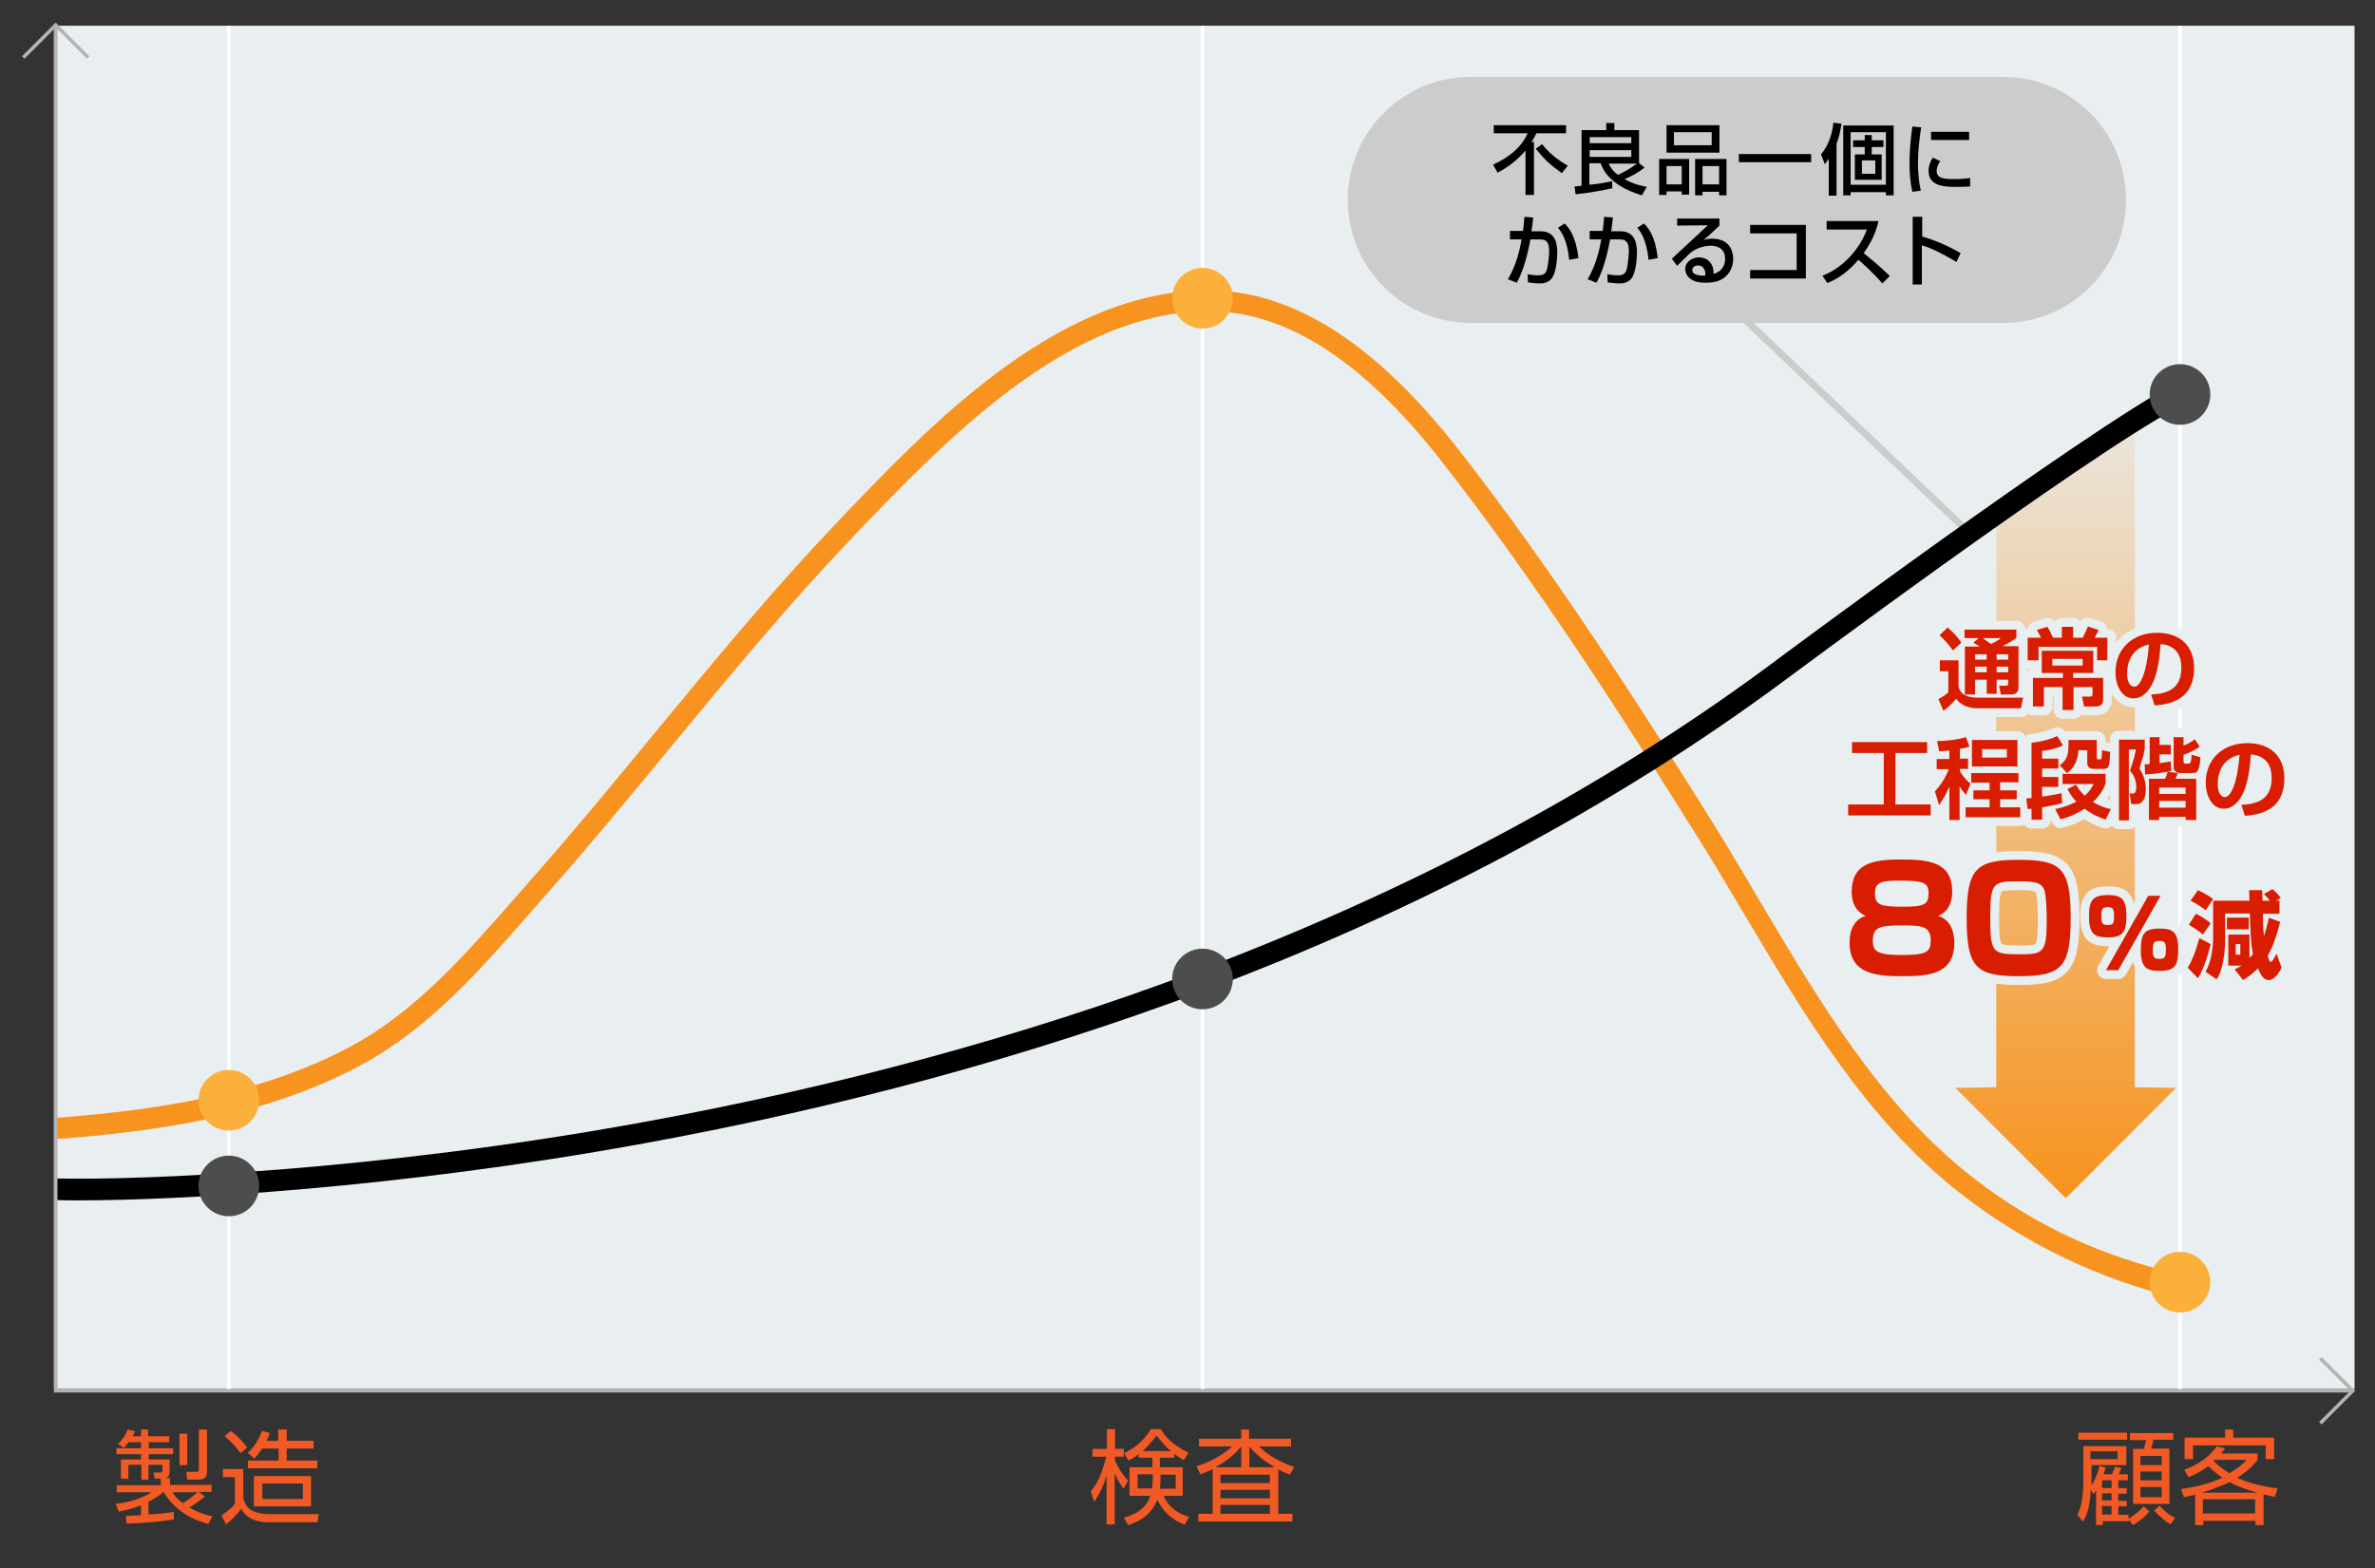 <?xml version="1.0" encoding="utf-8"?>
<!-- Generator: Adobe Illustrator 22.1.0, SVG Export Plug-In . SVG Version: 6.00 Build 0)  -->
<svg version="1.1" id="レイヤー_1" xmlns="http://www.w3.org/2000/svg" xmlns:xlink="http://www.w3.org/1999/xlink" x="0px"
	 y="0px" viewBox="0 0 673.5 444.8" style="enable-background:new 0 0 673.5 444.8;" xml:space="preserve">
<rect x="0" y="0" width="673.5" height="444.8" fill="#333333" stroke="none"/>
<style type="text/css">
	.st0{fill:#F15A24;}
	.st1{fill:#E9EFF1;}
	.st2{fill:url(#SVGID_1_);}
	.st3{fill:#CCCCCC;}
	.st4{fill:none;stroke:#CCCCCC;stroke-width:2;stroke-miterlimit:10;}
	.st5{fill:none;stroke:#FFFFFF;stroke-miterlimit:10;}
	.st6{fill:#F7931E;}
	.st7{fill:none;stroke:#B3B3B3;stroke-miterlimit:10;}
	.st8{fill:none;stroke:#E9EFF1;stroke-width:5;stroke-linecap:round;stroke-linejoin:round;}
	.st9{fill:#D91D00;}
	.st10{fill:#FBB03B;}
	.st11{fill:#4D4D4D;}
</style>
<g>
	<g>
		<path class="st0" d="M49.3,431c-4.3,0.7-7.9,1-13.4,1.2l-0.2-2.2c1.1,0,2.2-0.1,4.3-0.2V427c-2.8,1.1-5,1.5-6.3,1.8l-0.9-2.2
			c1.1-0.1,6.1-0.7,10.2-3.3h-9.9v-2h12.5v-1.9h-1.7l-0.4-1.7l2.1,0c0.3,0,0.5-0.1,0.5-0.6v-1.6h-4v4.2h-2v-4.2h-3.7v4h-2.1V414h5.7
			v-1.5h-7v-1.7h7v-1.7h-3.5c-0.7,0.9-1,1.2-1.4,1.6l-1.6-1.1c1-1,2.1-2.4,2.7-4.1l2.1,0.5c-0.2,0.6-0.4,0.9-0.7,1.4h2.4v-1.9h2v1.9
			H48v1.7h-5.8v1.7h6.9v1.7h-6.9v1.5h5.9v3.4c0,1.6-0.9,1.8-1.3,1.9h1.4v1.9H60v2h-3.6l1.7,1.3c-1.4,1.1-2.8,2.2-4.4,3.1
			c2.8,1.7,5.2,2.2,6.5,2.5l-1.1,2.2c-7.4-1.9-11.3-6.5-12.7-9.1c-1,0.8-2,1.6-4.3,2.8v3.6c2-0.1,5.1-0.4,7.2-0.7V431z M48.9,423.3
			c0.3,0.5,1,1.7,3,3.1c1.1-0.7,2.8-1.9,4.1-3.1H48.9z M53.1,406.7v8.9h-2.2v-8.9H53.1z M58.7,405.5v12.1c0,1.5-1,2.1-2.2,2.1h-3.4
			l-0.3-2.2l2.8,0c0.6,0,0.8-0.1,0.8-0.8v-11.2H58.7z"/>
		<path class="st0" d="M69,416.9v8.1c0.4,1.2,0.8,2.6,2.5,3.5c1.1,0.6,3,1,4.7,1h14.2l-0.4,2.3H75.9c-3.2,0-6-1.1-7.5-3.8
			c-1.3,1.7-2.5,3-4.3,4.4l-1.3-2.5c1.7-1.2,3-2.2,3.8-3.3v-7.6h-3.4v-2.3H69z M68.2,412.2c-1.3-1.8-2.5-3.2-4.5-4.8l1.7-1.5
			c2.6,1.9,4.2,4,4.7,4.7L68.2,412.2z M78.9,408.7v-3.2h2.4v3.2h7.6v2.2h-7.6v3.4H90v2.2H70.3v-2.2h8.7v-3.4h-4.7
			c-1.1,1.7-1.6,2.2-2.2,2.9l-1.8-1.7c2.3-2.1,3.5-4.8,4-6.2l2.2,0.6c-0.2,0.6-0.3,1-0.9,2.2H78.9z M88.3,427.3H72v-8.6h16.2V427.3z
			 M85.9,420.8H74.4v4.4h11.5V420.8z"/>
	</g>
	<g>
		<path class="st0" d="M318.6,422.3c-1.1-1.6-1.8-2.7-2.5-4.4v14.5h-2.3v-14c-0.7,2.7-1.9,5.3-3.5,7.6l-1-2.9
			c1.1-1.4,2.9-3.7,4.4-9.9h-3.9v-2.2h4.1v-5.6h2.3v5.6h2.5v2.2h-2.5v1.1c0.4,1,1.5,3.3,3.7,5.7L318.6,422.3z M318.7,430.5
			c1.3-0.3,6.2-1.7,7.5-6.2h-5.9v-8.1h6.5v-2.7h-3.9v-1c-1.3,1-2.1,1.4-2.9,1.8l-1.2-2.1c3.4-1.7,5.4-3.5,7.6-6.8h2.8
			c1.1,1.9,2.9,4.2,7.8,6.7l-1.3,2.1c-1.2-0.7-1.9-1.2-2.7-1.8v1.1h-4.1v2.7h6.5v8.1H330c1.8,4.1,5.1,5.3,7.2,6l-1.2,2.2
			c-4.8-1.7-7-5.3-7.8-7.1c-2,5.1-6.4,6.6-8.3,7.2L318.7,430.5z M326.8,418.2h-4.2v4h4.1c0.1-0.8,0.2-1.6,0.2-3.3V418.2z M332,411.6
			c-1.8-1.5-3.3-3.5-4-4.4c-0.7,0.9-2.2,2.8-3.9,4.4H332z M329.1,418.9c0,1.8-0.1,2.6-0.2,3.4h4.5v-4h-4.3V418.9z"/>
		<path class="st0" d="M362.4,429.4h4.1v2.2h-26.7v-2.2h4.1v-12.7c-1.5,0.8-2.6,1.2-3.5,1.5l-1.1-2.3c5.4-1.6,8.8-4.4,10.1-5.6H340
			v-2.2h12v-2.6h2.2v2.6h11.9v2.2H357c1.4,1.3,4.6,4.1,10,5.8l-1.2,2.2c-0.9-0.3-1.9-0.7-3.3-1.5V429.4z M352,416.2v-5.9
			c-2.8,3.5-6.8,5.6-7.3,5.9H352z M360.1,418.3h-14v2.4h14V418.3z M360.1,422.6h-14v2.4h14V422.6z M360.1,426.9h-14v2.5h14V426.9z
			 M361.5,416.2c-1.9-1.1-5-3.1-7.2-5.9v5.9H361.5z"/>
	</g>
	<g>
		<path class="st0" d="M598.9,418.2c0.3-0.6,0.7-1.6,0.8-2.1l1.9,0.3c-0.1,0.2-0.7,1.7-0.8,1.8h2.6v1.7h-2.7v2.2h2.4v1.6h-2.4v2h2.4
			v1.6h-2.4v2.4h2.9v1.1c2.3-1.4,3.4-2.5,4.3-3.5l1.6,1.4c-1.2,1.6-2.9,2.9-4.6,3.9l-1.2-1.5v0.4h-7.4v1.1h-1.9v-9.8
			c-0.3,0.5-0.4,0.6-0.7,1l-0.8-1.2c-0.3,5.9-1.5,7.8-2.2,9l-1.6-1.9c0.7-1.5,1.7-3.4,1.7-10.6v-8.9h12.2v5.4h-9.9v3.6
			c0,1,0,1.7,0,2.2c0.7-1.1,1.7-3.1,2.3-5.6l1.7,0.5c-0.2,0.8-0.3,1.1-0.6,1.9H598.9z M603.2,406.4v2h-13.8v-2H603.2z M600.5,411.7
			h-7.7v2.2h7.7V411.7z M598.8,419.9h-2.7v2.2h2.7V419.9z M598.8,423.6h-2.7v2h2.7V423.6z M598.8,427.2h-2.7v2.4h2.7V427.2z
			 M616.3,406.4v2h-5.6c-0.3,1.2-0.4,1.6-0.7,2.5h5.2v15.7h-10.3V411h3c0.4-1.1,0.6-2.2,0.7-2.5H604v-2H616.3z M613,413h-6v2.6h6
			V413z M613,417.4h-6v2.5h6V417.4z M613,421.8h-6v2.9h6V421.8z M612.4,427.1c1.5,1.6,2.6,2.6,4.4,3.5l-1.3,1.8
			c-1.1-0.7-2.6-1.7-4.6-3.9L612.4,427.1z"/>
		<path class="st0" d="M619.4,416.9c2.1-0.8,6.2-2.4,9.2-6.6l2.4,0.5c-0.5,0.7-0.7,1-1.1,1.5h10.3v1.8c-0.6,0.8-2.1,2.8-5.8,5.1
			c2,0.9,5.3,2.2,11.5,3l-0.8,2.4c-0.8-0.1-1.6-0.3-3.2-0.7v8.7h-2.3v-1.2h-14.8v1.2h-2.3v-8.6c-2,0.4-2.2,0.5-3.2,0.7l-0.8-2.3
			c6.1-0.9,9.3-2.2,11.7-3.2c-2.1-1.5-3.3-2.7-4-3.3c-2.4,1.8-4.5,2.7-5.6,3.1L619.4,416.9z M633.3,405.5v2.3h11.6v6.1h-2.4v-3.9
			h-20.6v3.9h-2.4v-6.1h11.5v-2.3H633.3z M640.1,423.4c-4-1.1-6.5-2.2-7.8-3c-0.8,0.4-3.7,1.7-7.9,3H640.1z M639.5,425.3h-14.8v4
			h14.8V425.3z M628,414.1c-0.1,0.1-0.2,0.2-0.3,0.3c2.1,2.1,3.7,3,4.5,3.5c2.9-1.6,4.1-3,4.9-3.8H628z"/>
	</g>
</g>
<g>
	<rect x="15.3" y="7.3" class="st1" width="652.4" height="386.7"/>
	<linearGradient id="SVGID_1_" gradientUnits="userSpaceOnUse" x1="585.783" y1="119.514" x2="585.783" y2="339.886">
		<stop  offset="0" style="stop-color:#F7931E;stop-opacity:0.1"/>
		<stop  offset="1" style="stop-color:#F7931E"/>
	</linearGradient>
	<polygon class="st2" points="605.4,308.4 605.4,119.5 566.1,146.8 566.1,308.4 554.5,308.6 585.8,339.9 617.1,308.6 	"/>
	<path class="st3" d="M568.1,91.6H417.1c-19.3,0-34.9-15.6-34.9-34.9v0c0-19.3,15.6-34.9,34.9-34.9h150.9
		c19.3,0,34.9,15.6,34.9,34.9v0C602.9,76,587.3,91.6,568.1,91.6z"/>
	<g>
		<path d="M432.6,42.7c-2.2,2.6-4.9,4.7-7.9,6.3l-1.3-2.3c7-3.2,9-7.1,9.8-8.9h-9.6v-2.3h20.5v2.3h-8.4c-0.3,0.6-0.7,1.4-1.4,2.5
			h0.7v15h-2.4V42.7z M437.3,40.9c2.1,2.6,4.2,4.3,7.3,6.1l-1.7,2.1c-3.2-2.3-4.6-3.5-7.4-6.9L437.3,40.9z"/>
		<path d="M446.5,52.9c0.4,0,1.6-0.2,2-0.2V36.9h7v-2h2.3v2h7v9.4l1.6,1.2c-1.7,1.4-3.7,2.5-5.7,3.3c2.6,1.5,4.8,1.9,6.3,2.2
			l-1.4,2.4c-3-0.9-9.7-3.3-11.7-9.1h-3.2v6.1c3.1-0.3,4-0.5,6.5-1l0,2c-3,0.7-7.3,1.4-10.4,1.7L446.5,52.9z M450.8,38.9v1.7h11.8
			v-1.7H450.8z M450.8,42.6v1.9h11.8v-1.9H450.8z M456.2,46.4c0.2,0.5,0.7,1.7,2.6,3.2c1.6-0.7,3.9-2,5.4-3.2H456.2z"/>
		<path d="M470.5,45.1h8.5v10.1h-2.1v-0.9h-4.3v1h-2.1V45.1z M487.6,43.3h-15v-7.8h15V43.3z M472.6,52.3h4.3v-5.2h-4.3V52.3z
			 M485.4,37.5h-10.7v3.7h10.7V37.5z M480.7,45.1h8.9v10.3h-2.1v-1h-4.7v1h-2.1V45.1z M482.8,52.3h4.7v-5.2h-4.7V52.3z"/>
		<path d="M493.1,43.7h20.5V46h-20.5V43.7z"/>
		<path d="M518.7,44.9c-0.4,0.6-0.7,1-1.2,1.7l-1.1-2.8c2.6-3.1,3.3-6.8,3.5-9l2.3,0.3c-0.2,1.5-0.6,3.6-1.4,5.7v14.7h-2.2V44.9z
			 M537,35.6v19.8h-2.2v-0.9h-10v0.9h-2.1V35.6H537z M524.8,37.5v14.9h10V37.5H524.8z M530.8,38.3v1.5h3.3v1.9h-3.3v2.1h2.8V51H526
			v-7.2h2.8v-2.1h-3.3v-1.9h3.3v-1.5H530.8z M528,45.5v3.8h3.8v-3.8H528z"/>
		<path d="M544.8,36.1c-0.5,3.3-0.9,6.7-0.9,10.1c0,2.6,0.2,5.3,0.8,7.9l-2.4,0.3c-0.6-2.6-0.8-5.3-0.8-8.1c0-1.2,0-4.7,0.8-10.4
			L544.8,36.1z M550.2,45.7c-0.5,0.8-1,1.7-1,2.8c0,2.3,2.5,2.3,5.2,2.3c2.2,0,3.5-0.2,4.3-0.3v2.4c-1.4,0.1-3.1,0.1-4,0.1
			c-2.9,0-7.8,0-7.8-4.5c0-1.7,0.7-3,1.2-3.8L550.2,45.7z M558.4,37.4v2.3h-10.8v-2.3H558.4z"/>
		<path d="M434.8,61.7c-0.1,0.9-0.2,1.8-0.5,3.9h2.6c4.4,0,4.7,3.9,4.7,6.1c0,0.9-0.1,4.3-1.1,6.5c-1,2.2-3.2,2.2-3.9,2.2
			c-1.2,0-2.6-0.2-3.3-0.3l-0.1-2.3c0.6,0.1,1.7,0.3,3,0.3c1.4,0,2.1-0.4,2.5-1.7c0.3-1.1,0.6-3.8,0.6-5.2c0-2.3-0.6-3.3-2.6-3.3
			l-2.7,0c-1.4,7.7-3.2,11.1-3.9,12.3l-2.5-1c2.5-4,3.5-9.1,3.9-11.3l-3.3,0v-2.4h3.7c0.2-1.6,0.3-2.9,0.4-4L434.8,61.7z M445,73.7
			c-0.6-6-2.4-8.1-3.2-9.1l1.9-1.2c1.2,1.2,3.2,3.5,3.9,9.8L445,73.7z"/>
		<path d="M457.4,61.7c-0.1,0.9-0.2,1.8-0.5,3.9h2.6c4.4,0,4.7,3.9,4.7,6.1c0,0.9-0.1,4.3-1.1,6.5c-1,2.2-3.2,2.2-3.9,2.2
			c-1.2,0-2.6-0.2-3.3-0.3l-0.1-2.3c0.6,0.1,1.7,0.3,3,0.3c1.4,0,2.1-0.4,2.5-1.7c0.3-1.1,0.6-3.8,0.6-5.2c0-2.3-0.6-3.3-2.6-3.3
			l-2.7,0c-1.4,7.7-3.2,11.1-3.9,12.3l-2.5-1c2.5-4,3.5-9.1,3.9-11.3l-3.3,0v-2.4h3.7c0.2-1.6,0.3-2.9,0.4-4L457.4,61.7z
			 M467.5,73.7c-0.6-6-2.4-8.1-3.2-9.1l1.9-1.2c1.2,1.2,3.2,3.5,3.9,9.8L467.5,73.7z"/>
		<path d="M487.6,62V64c-1,0.9-2.6,2.5-3.7,3.4c-0.2,0.2-0.5,0.4-0.9,0.8c0.6-0.3,1.1-0.5,2.5-0.5c5.7,0,6,4.6,6,5.7
			c0,2.3-1,4.2-2.6,5.4c-1.1,0.8-2.5,1.4-5.3,1.4c-5.7,0-5.7-3.6-5.7-3.9c0-2.1,2.1-3.3,3.9-3.3c2.1,0,4.3,1.5,4.1,4.7
			c3.3-0.9,3.3-3.8,3.3-4.3c0-3.1-2.5-3.7-4-3.7c-2.1,0-4,0.7-5.7,1.9c-1.6,1.5-2.7,2.6-3.9,3.8l-1.5-2c0.5-0.5,9-8.4,10.2-9.5
			l-8.7,0.1V62H487.6z M483.6,77.6c0-0.2-0.1-2.3-2.1-2.3c-1,0-1.6,0.6-1.6,1.3c0,1.6,2.5,1.6,3.6,1.6
			C483.6,77.9,483.6,77.8,483.6,77.6z"/>
		<path d="M512.1,63.8V79h-15.8v-2.4h13.2V66.2h-13.2v-2.4H512.1z"/>
		<path d="M516.8,78.2c4.7-1.7,10.2-6.5,12.6-13.1H518v-2.4h14.7c-0.3,1.3-1.1,4.8-4.2,9.1c2.6,2.1,5.1,4.2,7.4,6.5l-2.1,2.1
			c-2.5-2.9-5.8-5.9-6.8-6.7c-2.5,2.9-5.3,5.2-8.8,6.6L516.8,78.2z"/>
		<path d="M545.1,61.5v5.6c5.3,1.5,9.5,3.9,10.9,4.7l-1.2,2.5c-2.5-1.5-6.8-3.9-9.8-4.7v11.1h-2.6V61.5H545.1z"/>
	</g>
	<line class="st4" x1="557" y1="149.8" x2="488.2" y2="84.3"/>
	<line class="st5" x1="64.9" y1="394.5" x2="64.9" y2="7.3"/>
	<line class="st5" x1="341" y1="394.5" x2="341" y2="7.3"/>
	<line class="st5" x1="618.2" y1="394.5" x2="618.2" y2="7.3"/>
	<path class="st6" d="M617.6,368.2c-22.1-5.2-43.2-15.3-61.3-29.4c-27-20.9-44.8-51.1-62.1-80.2c-4.3-7.2-8.7-14.7-13.2-21.8
		c-20.6-32.9-44.8-70.9-72-105.7c-23.3-29.9-45.9-43.9-69-42.8c-38.7,1.8-72.5,37.3-97.3,63.1l-0.8,0.9c-18.2,19-35.3,39.8-52,60
		c-11.3,13.7-22.9,27.8-34.7,41.1c-1.7,1.9-3.3,3.8-5,5.7c-14,16-28.4,32.5-47.6,42.9c-27.5,14.9-59.2,19-86.5,21.1l-0.5-6
		c26.7-2,57.6-6.1,84.1-20.4c18.3-9.9,32.3-26,45.9-41.5c1.7-1.9,3.4-3.8,5-5.7c11.7-13.2,23.3-27.3,34.5-40.9
		c16.7-20.2,33.9-41.2,52.2-60.3l0.8-0.9c25.4-26.6,60.2-63.1,101.4-65c25.2-1.2,49.4,13.6,74.1,45.1c27.3,35,51.7,73.2,72.3,106.2
		c4.5,7.2,8.9,14.7,13.2,22c17,28.6,34.5,58.3,60.6,78.5c17.5,13.6,36.4,22.1,57.6,27.1V368.2z"/>
	<path d="M22.2,340.5c-2.3,0-4.4,0-6.2-0.1l0.1-6.1c24.2,0.5,90.1-2.1,165.8-15.9c55.5-10.1,108.4-24.5,157.1-42.8
		c60.8-22.9,115.4-51.9,162-86.3c3.5-2.6,88.4-65.9,116.6-81l0.1,7.2c-27.8,14.9-112.2,78-113.1,78.6
		c-47.2,34.8-102.2,64.1-163.6,87.1c-49.1,18.4-102.3,32.9-158.2,43.1C112.4,337.2,50.4,340.5,22.2,340.5z"/>
	<polyline class="st7" points="667.2,394.5 15.8,394.5 15.8,7.3 	"/>
	<polyline class="st7" points="6.6,16.3 15.8,7.1 25,16.3 	"/>
	<polyline class="st7" points="658,385.3 667.2,394.5 658,403.7 	"/>
	<g>
		<g>
			<path class="st8" d="M525.1,253c0-7.8,5.5-9.2,13.8-9.2c8.2,0,14.7,0.7,14.7,9.2c0,1.2-0.1,5.2-4,6.8c4.6,1.3,4.6,6.8,4.6,7.6
				c0,8.8-6.9,9.5-14.4,9.5c-6.7,0-15.3-0.1-15.3-9.4c0-1.2,0-6.4,4.6-7.7C525.9,258.4,525.1,255.6,525.1,253z M531.1,267
				c0,3,1.6,3.9,8.2,3.9c7.2,0,8.2-0.9,8.2-4.2c0-4.2-3-4.2-8.2-4.2C532.7,262.5,531.1,263.1,531.1,267z M531.7,253.5
				c0,3.3,1.8,3.7,8,3.7c6.2,0,7.2-0.7,7.2-3.9c0-2.8-1.4-3.5-7.6-3.5C532.9,249.7,531.7,250.5,531.7,253.5z"/>
			<path class="st8" d="M572.6,276.9c-12.1,0-14.9-2.2-14.9-16.5c0-13.9,2.6-16.5,14.6-16.5c12.2,0,14.9,2.2,14.9,16.5
				C587.2,274.3,584.7,276.9,572.6,276.9z M564.4,260.4c0,10,0.7,10.3,8.5,10.3c6.7,0,7.5-0.7,7.5-9.7c0-1.9-0.1-7.1-0.7-8.6
				c-0.8-2.2-3.2-2.4-7.3-2.4C565.1,250,564.4,250.3,564.4,260.4z"/>
			<path class="st8" d="M603,259.7c0,4.2-0.6,6.2-5.1,6.2c-3.6,0-5.5-0.6-5.5-5.8c0-4.6,0.9-6.2,5.3-6.2
				C601.3,253.9,603,254.7,603,259.7z M595.9,260c0,2.1,0.4,2.4,1.9,2.4c1.6,0,1.7-0.7,1.7-2.7c0-1.9-0.4-2.4-1.8-2.4
				C596,257.4,595.9,258,595.9,260z M612.7,254.1l-12,21.1h-3.5l12-21.1H612.7z M617.7,269.2c0,4.2-0.6,6.2-5.1,6.2
				c-3.6,0-5.5-0.6-5.5-5.8c0-4.7,0.9-6.2,5.3-6.2C616,263.4,617.7,264.2,617.7,269.2z M610.5,269.6c0,2,0.4,2.4,1.9,2.4
				c1.6,0,1.8-0.7,1.8-2.7c0-2-0.4-2.4-1.8-2.4C610.7,266.9,610.5,267.5,610.5,269.6z"/>
			<path class="st8" d="M626.9,267.8c-0.5,2.3-2,7.2-3.6,9.7l-2.9-3c0.6-1,1.8-3,3.3-8.4L626.9,267.8z M622.7,259.2
				c1.5,0.7,2.9,1.6,4.2,2.7l-2.2,3.2c-1.1-1-2.4-1.8-4-2.8L622.7,259.2z M623.3,252.5c0.6,0.3,2.4,1.1,4.3,2.5l-2.1,3.2
				c-0.9-0.7-2.9-2.1-4.3-2.7L623.3,252.5z M637.7,271.9c0.3-0.3,0.6-0.5,1.2-1.3c-0.6-3-0.6-4.2-0.9-11.5h-7v7.6
				c0,0.4,0,7.5-2.4,11.1l-3.2-2.2c1.6-2.3,2.2-6.8,2.2-9.6v-10.5h10.3c0-0.4-0.1-2.8-0.1-3h3.7c0,0.1,0.1,2.6,0.1,3h2.1
				c-0.5-0.6-0.7-0.9-1.7-1.9l2.4-1.4c0.7,0.5,1.9,1.8,2.4,2.5l-1.4,0.8h1v3.7h-4.7c0.1,4,0.1,4.6,0.3,6.3c0.6-1.7,1-3.2,1.4-5.2
				l3.2,1.2c-0.8,3.4-2,6.9-3.5,9.6c0.4,1.7,0.6,1.7,0.9,1.7c0.3,0,0.6-0.4,1.6-2.3l1.4,4c-0.6,1.3-2,3.5-3.6,3.5
				c-1.4,0-2.2-1.2-3.1-3.3c-1.6,1.6-2.9,2.5-4.2,3.3l-2.4-3c0.5-0.3,1-0.5,2-1.1h-3.8v-8.8h6V271.9z M631.5,260.3h6.2v3.3h-6.2
				V260.3z M634,267.8v3h1.3v-3H634z"/>
		</g>
		<g>
			<path class="st9" d="M525.1,253c0-7.8,5.5-9.2,13.8-9.2c8.2,0,14.7,0.7,14.7,9.2c0,1.2-0.1,5.2-4,6.8c4.6,1.3,4.6,6.8,4.6,7.6
				c0,8.8-6.9,9.5-14.4,9.5c-6.7,0-15.3-0.1-15.3-9.4c0-1.2,0-6.4,4.6-7.7C525.9,258.4,525.1,255.6,525.1,253z M531.1,267
				c0,3,1.6,3.9,8.2,3.9c7.2,0,8.2-0.9,8.2-4.2c0-4.2-3-4.2-8.2-4.2C532.7,262.5,531.1,263.1,531.1,267z M531.7,253.5
				c0,3.3,1.8,3.7,8,3.7c6.2,0,7.2-0.7,7.2-3.9c0-2.8-1.4-3.5-7.6-3.5C532.9,249.7,531.7,250.5,531.7,253.5z"/>
			<path class="st9" d="M572.6,276.9c-12.1,0-14.9-2.2-14.9-16.5c0-13.9,2.6-16.5,14.6-16.5c12.2,0,14.9,2.2,14.9,16.5
				C587.2,274.3,584.7,276.9,572.6,276.9z M564.4,260.4c0,10,0.7,10.3,8.5,10.3c6.7,0,7.5-0.7,7.5-9.7c0-1.9-0.1-7.1-0.7-8.6
				c-0.8-2.2-3.2-2.4-7.3-2.4C565.1,250,564.4,250.3,564.4,260.4z"/>
			<path class="st9" d="M603,259.7c0,4.2-0.6,6.2-5.1,6.2c-3.6,0-5.5-0.6-5.5-5.8c0-4.6,0.9-6.2,5.3-6.2
				C601.3,253.9,603,254.7,603,259.7z M595.9,260c0,2.1,0.4,2.4,1.9,2.4c1.6,0,1.7-0.7,1.7-2.7c0-1.9-0.4-2.4-1.8-2.4
				C596,257.4,595.9,258,595.9,260z M612.7,254.1l-12,21.1h-3.5l12-21.1H612.7z M617.7,269.2c0,4.2-0.6,6.2-5.1,6.2
				c-3.6,0-5.5-0.6-5.5-5.8c0-4.7,0.9-6.2,5.3-6.2C616,263.4,617.7,264.2,617.7,269.2z M610.5,269.6c0,2,0.4,2.4,1.9,2.4
				c1.6,0,1.8-0.7,1.8-2.7c0-2-0.4-2.4-1.8-2.4C610.7,266.9,610.5,267.5,610.5,269.6z"/>
			<path class="st9" d="M626.9,267.8c-0.5,2.3-2,7.2-3.6,9.7l-2.9-3c0.6-1,1.8-3,3.3-8.4L626.9,267.8z M622.7,259.2
				c1.5,0.7,2.9,1.6,4.2,2.7l-2.2,3.2c-1.1-1-2.4-1.8-4-2.8L622.7,259.2z M623.3,252.5c0.6,0.3,2.4,1.1,4.3,2.5l-2.1,3.2
				c-0.9-0.7-2.9-2.1-4.3-2.7L623.3,252.5z M637.7,271.9c0.3-0.3,0.6-0.5,1.2-1.3c-0.6-3-0.6-4.2-0.9-11.5h-7v7.6
				c0,0.4,0,7.5-2.4,11.1l-3.2-2.2c1.6-2.3,2.2-6.8,2.2-9.6v-10.5h10.3c0-0.4-0.1-2.8-0.1-3h3.7c0,0.1,0.1,2.6,0.1,3h2.1
				c-0.5-0.6-0.7-0.9-1.7-1.9l2.4-1.4c0.7,0.5,1.9,1.8,2.4,2.5l-1.4,0.8h1v3.7h-4.7c0.1,4,0.1,4.6,0.3,6.3c0.6-1.7,1-3.2,1.4-5.2
				l3.2,1.2c-0.8,3.4-2,6.9-3.5,9.6c0.4,1.7,0.6,1.7,0.9,1.7c0.3,0,0.6-0.4,1.6-2.3l1.4,4c-0.6,1.3-2,3.5-3.6,3.5
				c-1.4,0-2.2-1.2-3.1-3.3c-1.6,1.6-2.9,2.5-4.2,3.3l-2.4-3c0.5-0.3,1-0.5,2-1.1h-3.8v-8.8h6V271.9z M631.5,260.3h6.2v3.3h-6.2
				V260.3z M634,267.8v3h1.3v-3H634z"/>
		</g>
	</g>
	<g>
		<g>
			<path class="st8" d="M549.9,187.3h5.5v7.2c0.1,0.9,0.6,3.4,5.5,3.4h12.8l-0.6,3h-12.3c-1.8,0-4.4-0.4-6.1-2.7
				c-0.3,0.4-1.7,2.1-3.6,3.4l-1.4-3.3c1-0.5,2-1.2,2.8-1.9v-6h-2.4V187.3z M552.3,178c0.8,0.7,2.4,2,3.9,4.3l-2.4,2.2
				c-0.7-1-1.9-2.6-3.8-4.3L552.3,178z M561.1,181h-4v-2.4h14.7v2.4c-0.6,0.4-2,1.4-4,2.3h4.6v11.6c0,1.2-0.5,2.1-2,2.1h-3l-0.5-2.5
				h2c0.5,0,0.6-0.2,0.6-0.7v-1h-3.3v4h-2.8v-4h-3.3v4.2h-2.9v-13.6h4.2c-0.6-0.4-0.9-0.6-1.8-1.1L561.1,181z M560.1,185.6v1.5h3.3
				v-1.5H560.1z M560.1,189.1v1.6h3.3v-1.6H560.1z M562.3,181c0.7,0.5,1.8,1.3,2.3,1.7c1.8-0.9,2.2-1.2,2.8-1.7H562.3z M566.2,185.6
				v1.5h3.3v-1.5H566.2z M566.2,189.1v1.6h3.3v-1.6H566.2z"/>
			<path class="st8" d="M587.9,177.8v3.1h2.7c0.6-1.2,0.7-1.4,1.5-3.2l3,1c-0.3,0.7-0.7,1.5-1.1,2.2h3.6v6.4h-2.9v-3.8h-16.6v3.8
				h-3.1v-6.4h3.8c-0.2-0.4-0.7-1.4-1.2-2.2l3-0.9c0.8,1.3,0.9,1.6,1.6,3.1h2.5v-3.1H587.9z M593.6,184.6v6.3h-5.7v1.4h8.5v5.6
				c0,1.1,0,2.5-2,2.5H591l-0.6-2.8h2.2c0.6,0,0.8-0.2,0.8-0.7v-2h-5.4v6.5h-3.1v-6.5h-5.3v5.5h-3.1v-8.1h8.5v-1.4H579v-6.3H593.6z
				 M582,186.9v1.9h8.6v-1.9H582z"/>
			<path class="st8" d="M610,197c4.5-0.2,8.6-1.5,8.6-7.6c0-2.8-1-6.3-5.9-6.7c-0.2,3-0.7,8.7-2.8,12.1c-0.4,0.7-2,3.3-4.9,3.3
				c-3.4,0-5.1-3.8-5.1-7.4c0-6.5,4.7-11.2,11.8-11.2c6.5,0,10.5,3.7,10.5,10c0,7.4-4.6,10.2-11.2,10.6L610,197z M603.2,191.1
				c0,3.1,1.4,3.7,2,3.7c1.8,0,3.6-4.2,4.2-12C604.6,183.9,603.2,187.7,603.2,191.1z"/>
			<path class="st8" d="M525.2,210.5h21.3v3.1h-9v14.6h10v3.1h-23.4v-3.1h10.1v-14.6h-9V210.5z"/>
			<path class="st8" d="M552.9,212.9c-1.5,0.1-2.2,0.2-3,0.2l-0.6-2.9c1.2,0,4.8-0.1,8.2-1.1l1,2.7c-0.7,0.2-1.2,0.4-2.7,0.6v2.8
				h2.3v2.9h-2.3v0.7c1.3,2.1,2.5,3.1,3,3.5l-1.3,3.2c-1-1.2-1.3-1.7-1.8-2.4v9.5h-2.9v-9.5c-0.9,2.2-2,3.9-2.9,5.3l-1.2-3.9
				c2.5-2.7,3.7-5.6,3.9-6.3h-3.4v-2.9h3.6V212.9z M572.4,219.2v2.7h-5.2v2.3h4.7v2.5h-4.7v2.3h5.7v2.8h-15.5V229h6.8v-2.3h-4.6
				v-2.5h4.6V222h-5.2v-2.7H572.4z M572.1,209.9v7.5h-12.9v-7.5H572.1z M562.1,212.5v2.4h7v-2.4H562.1z"/>
			<path class="st8" d="M574.6,226.5c0.7-0.1,0.8-0.1,1.5-0.1v-15.7c2-0.2,4.9-0.8,7.3-1.9l1.6,2.6c-1.4,0.8-3.9,1.4-5.9,1.6v2.2
				h4.6v2.8h-4.6v2.4h4.6v2.8h-4.6v2.8c2.6-0.4,4.1-0.7,5.5-1l0.2,2.8c-1.8,0.5-3.8,0.9-5.7,1.2v3.5h-3v-3.1c-0.2,0-0.9,0.1-1.1,0.1
				L574.6,226.5z M597.1,222.2c-0.3,0.9-1,2.9-3.6,5.3c2.2,1.3,3.9,1.8,5.1,2l-1.5,3c-1.7-0.6-3.5-1.3-6-3.1c-3,2-5.6,2.7-6.8,3
				l-1.5-2.9c3.1-0.6,5-1.6,6-2.1c-1.5-1.5-2.2-3-2.5-3.6l2.4-1.2c0.9,1.4,1.5,2.2,2.5,3.1c1.5-1.3,2.1-2.5,2.5-3.3h-8.8v-2.9h12.2
				V222.2z M594.6,209.9v5c0,0.4,0.1,0.5,0.5,0.5h0.4c0.5,0,0.5,0,0.6-2.6l2.3,0.5c-0.2,3.8-0.2,4.8-1.9,4.8h-2.8
				c-0.9,0-1.8-0.4-1.8-1.7v-3.6h-2.5c-0.2,3.1-1.2,4.9-3.2,6.5l-2.1-2.2c2.4-1.8,2.5-3.3,2.5-7.2H594.6z"/>
			<path class="st8" d="M600.8,209.8h7.4v2.7c-0.1,0.3-0.2,0.8-0.3,1.5c-0.2,0.6-1,3.4-1.2,4c0.5,0.8,1.8,2.8,1.8,5.8
				c0,2.5-0.7,4.3-2.8,4.3h-1.3l-0.5-3h0.8c0.5,0,1.1-0.1,1.1-1.8c0-1.8-0.6-3.4-1.8-4.7c0.8-2,1.5-4.8,1.7-6h-2v20.1h-2.8V209.8z
				 M608.2,216.8c0.7,0,0.9,0,1.4-0.1v-7.6h2.8v2.2h3.2v2.7h-3.2v2.5c0.5-0.1,1.3-0.2,3.2-0.5l0.1,2.7c-1.9,0.4-4.1,0.8-7.4,1
				L608.2,216.8z M622.8,220.9v11.7h-3v-0.9h-7.5v0.9h-2.9v-11.7h4.6c0.2-0.5,0.6-1.5,0.7-2l2.9,0.4c-0.1,0.4-0.5,1.3-0.7,1.6H622.8
				z M612.3,223.4v1.8h7.5v-1.8H612.3z M612.3,227.2v1.9h7.5v-1.9H612.3z M616.4,209.1h2.8v2.4c1.1-0.4,2.3-1.1,3.2-1.8l1.4,2.1
				c-0.9,0.7-3,1.8-4.6,2.3v1.8c0,0.4,0.1,0.7,0.4,0.7h1c0.4,0,0.8,0,0.9-2.5l2.5,0.7c-0.3,4.5-1.1,4.5-2.6,4.5h-2.7
				c-0.6,0-2.3,0-2.3-1.8V209.1z"/>
			<path class="st8" d="M635.6,228.3c4.5-0.2,8.6-1.5,8.6-7.6c0-2.8-1-6.3-5.9-6.7c-0.2,3-0.7,8.7-2.8,12.1c-0.4,0.7-2,3.3-4.9,3.3
				c-3.4,0-5.1-3.8-5.1-7.4c0-6.5,4.7-11.2,11.8-11.2c6.5,0,10.5,3.7,10.5,10c0,7.4-4.6,10.2-11.2,10.6L635.6,228.3z M628.9,222.4
				c0,3.1,1.4,3.7,2,3.7c1.8,0,3.6-4.2,4.2-12C630.3,215.2,628.9,219,628.9,222.4z"/>
		</g>
		<g>
			<path class="st9" d="M549.9,187.3h5.5v7.2c0.1,0.9,0.6,3.4,5.5,3.4h12.8l-0.6,3h-12.3c-1.8,0-4.4-0.4-6.1-2.7
				c-0.3,0.4-1.7,2.1-3.6,3.4l-1.4-3.3c1-0.5,2-1.2,2.8-1.9v-6h-2.4V187.3z M552.3,178c0.8,0.7,2.4,2,3.9,4.3l-2.4,2.2
				c-0.7-1-1.9-2.6-3.8-4.3L552.3,178z M561.1,181h-4v-2.4h14.7v2.4c-0.6,0.4-2,1.4-4,2.3h4.6v11.6c0,1.2-0.5,2.1-2,2.1h-3l-0.5-2.5
				h2c0.5,0,0.6-0.2,0.6-0.7v-1h-3.3v4h-2.8v-4h-3.3v4.2h-2.9v-13.6h4.2c-0.6-0.4-0.9-0.6-1.8-1.1L561.1,181z M560.1,185.6v1.5h3.3
				v-1.5H560.1z M560.1,189.1v1.6h3.3v-1.6H560.1z M562.3,181c0.7,0.5,1.8,1.3,2.3,1.7c1.8-0.9,2.2-1.2,2.8-1.7H562.3z M566.2,185.6
				v1.5h3.3v-1.5H566.2z M566.2,189.1v1.6h3.3v-1.6H566.2z"/>
			<path class="st9" d="M587.9,177.8v3.1h2.7c0.6-1.2,0.7-1.4,1.5-3.2l3,1c-0.3,0.7-0.7,1.5-1.1,2.2h3.6v6.4h-2.9v-3.8h-16.6v3.8
				h-3.1v-6.4h3.8c-0.2-0.4-0.7-1.4-1.2-2.2l3-0.9c0.8,1.3,0.9,1.6,1.6,3.1h2.5v-3.1H587.9z M593.6,184.6v6.3h-5.7v1.4h8.5v5.6
				c0,1.1,0,2.5-2,2.5H591l-0.6-2.8h2.2c0.6,0,0.8-0.2,0.8-0.7v-2h-5.4v6.5h-3.1v-6.5h-5.3v5.5h-3.1v-8.1h8.5v-1.4H579v-6.3H593.6z
				 M582,186.9v1.9h8.6v-1.9H582z"/>
			<path class="st9" d="M610,197c4.5-0.2,8.6-1.5,8.6-7.6c0-2.8-1-6.3-5.9-6.7c-0.2,3-0.7,8.7-2.8,12.1c-0.4,0.7-2,3.3-4.9,3.3
				c-3.4,0-5.1-3.8-5.1-7.4c0-6.5,4.7-11.2,11.8-11.2c6.5,0,10.5,3.7,10.5,10c0,7.4-4.6,10.2-11.2,10.6L610,197z M603.2,191.1
				c0,3.1,1.4,3.7,2,3.7c1.8,0,3.6-4.2,4.2-12C604.6,183.9,603.2,187.7,603.2,191.1z"/>
			<path class="st9" d="M525.2,210.5h21.3v3.1h-9v14.6h10v3.1h-23.4v-3.1h10.1v-14.6h-9V210.5z"/>
			<path class="st9" d="M552.9,212.9c-1.5,0.1-2.2,0.2-3,0.2l-0.6-2.9c1.2,0,4.8-0.1,8.2-1.1l1,2.7c-0.7,0.2-1.2,0.4-2.7,0.6v2.8
				h2.3v2.9h-2.3v0.7c1.3,2.1,2.5,3.1,3,3.5l-1.3,3.2c-1-1.2-1.3-1.7-1.8-2.4v9.5h-2.9v-9.5c-0.9,2.2-2,3.9-2.9,5.3l-1.2-3.9
				c2.5-2.7,3.7-5.6,3.9-6.3h-3.4v-2.9h3.6V212.9z M572.4,219.2v2.7h-5.2v2.3h4.7v2.5h-4.7v2.3h5.7v2.8h-15.5V229h6.8v-2.3h-4.6
				v-2.5h4.6V222h-5.2v-2.7H572.4z M572.1,209.9v7.5h-12.9v-7.5H572.1z M562.1,212.5v2.4h7v-2.4H562.1z"/>
			<path class="st9" d="M574.6,226.5c0.7-0.1,0.8-0.1,1.5-0.1v-15.7c2-0.2,4.9-0.8,7.3-1.9l1.6,2.6c-1.4,0.8-3.9,1.4-5.9,1.6v2.2
				h4.6v2.8h-4.6v2.4h4.6v2.8h-4.6v2.8c2.6-0.4,4.1-0.7,5.5-1l0.2,2.8c-1.8,0.5-3.8,0.9-5.7,1.2v3.5h-3v-3.1c-0.2,0-0.9,0.1-1.1,0.1
				L574.6,226.5z M597.1,222.2c-0.3,0.9-1,2.9-3.6,5.3c2.2,1.3,3.9,1.8,5.1,2l-1.5,3c-1.7-0.6-3.5-1.3-6-3.1c-3,2-5.6,2.7-6.8,3
				l-1.5-2.9c3.1-0.6,5-1.6,6-2.1c-1.5-1.5-2.2-3-2.5-3.6l2.4-1.2c0.9,1.4,1.5,2.2,2.5,3.1c1.5-1.3,2.1-2.5,2.5-3.3h-8.8v-2.9h12.2
				V222.2z M594.6,209.9v5c0,0.4,0.1,0.5,0.5,0.5h0.4c0.5,0,0.5,0,0.6-2.6l2.3,0.5c-0.2,3.8-0.2,4.8-1.9,4.8h-2.8
				c-0.9,0-1.8-0.4-1.8-1.7v-3.6h-2.5c-0.2,3.1-1.2,4.9-3.2,6.5l-2.1-2.2c2.4-1.8,2.5-3.3,2.5-7.2H594.6z"/>
			<path class="st9" d="M600.8,209.8h7.4v2.7c-0.1,0.3-0.2,0.8-0.3,1.5c-0.2,0.6-1,3.4-1.2,4c0.5,0.8,1.8,2.8,1.8,5.8
				c0,2.5-0.7,4.3-2.8,4.3h-1.3l-0.5-3h0.8c0.5,0,1.1-0.1,1.1-1.8c0-1.8-0.6-3.4-1.8-4.7c0.8-2,1.5-4.8,1.7-6h-2v20.1h-2.8V209.8z
				 M608.2,216.8c0.7,0,0.9,0,1.4-0.1v-7.6h2.8v2.2h3.2v2.7h-3.2v2.5c0.5-0.1,1.3-0.2,3.2-0.5l0.1,2.7c-1.9,0.4-4.1,0.8-7.4,1
				L608.2,216.8z M622.8,220.9v11.7h-3v-0.9h-7.5v0.9h-2.9v-11.7h4.6c0.2-0.5,0.6-1.5,0.7-2l2.9,0.4c-0.1,0.4-0.5,1.3-0.7,1.6H622.8
				z M612.3,223.4v1.8h7.5v-1.8H612.3z M612.3,227.2v1.9h7.5v-1.9H612.3z M616.4,209.1h2.8v2.4c1.1-0.4,2.3-1.1,3.2-1.8l1.4,2.1
				c-0.9,0.7-3,1.8-4.6,2.3v1.8c0,0.4,0.1,0.7,0.4,0.7h1c0.4,0,0.8,0,0.9-2.5l2.5,0.7c-0.3,4.5-1.1,4.5-2.6,4.5h-2.7
				c-0.6,0-2.3,0-2.3-1.8V209.1z"/>
			<path class="st9" d="M635.6,228.3c4.5-0.2,8.6-1.5,8.6-7.6c0-2.8-1-6.3-5.9-6.7c-0.2,3-0.7,8.7-2.8,12.1c-0.4,0.7-2,3.3-4.9,3.3
				c-3.4,0-5.1-3.8-5.1-7.4c0-6.5,4.7-11.2,11.8-11.2c6.5,0,10.5,3.7,10.5,10c0,7.4-4.6,10.2-11.2,10.6L635.6,228.3z M628.9,222.4
				c0,3.1,1.4,3.7,2,3.7c1.8,0,3.6-4.2,4.2-12C630.3,215.2,628.9,219,628.9,222.4z"/>
		</g>
	</g>
	<ellipse class="st10" cx="64.9" cy="312.1" rx="8.6" ry="8.6"/>
	<ellipse class="st11" cx="64.9" cy="336.4" rx="8.6" ry="8.6"/>
	<ellipse class="st10" cx="341" cy="84.6" rx="8.6" ry="8.6"/>
	<ellipse class="st10" cx="618.2" cy="363.7" rx="8.6" ry="8.6"/>
	<ellipse class="st11" cx="341" cy="277.7" rx="8.6" ry="8.6"/>
	<ellipse class="st11" cx="618.2" cy="111.9" rx="8.6" ry="8.6"/>
</g>
</svg>

